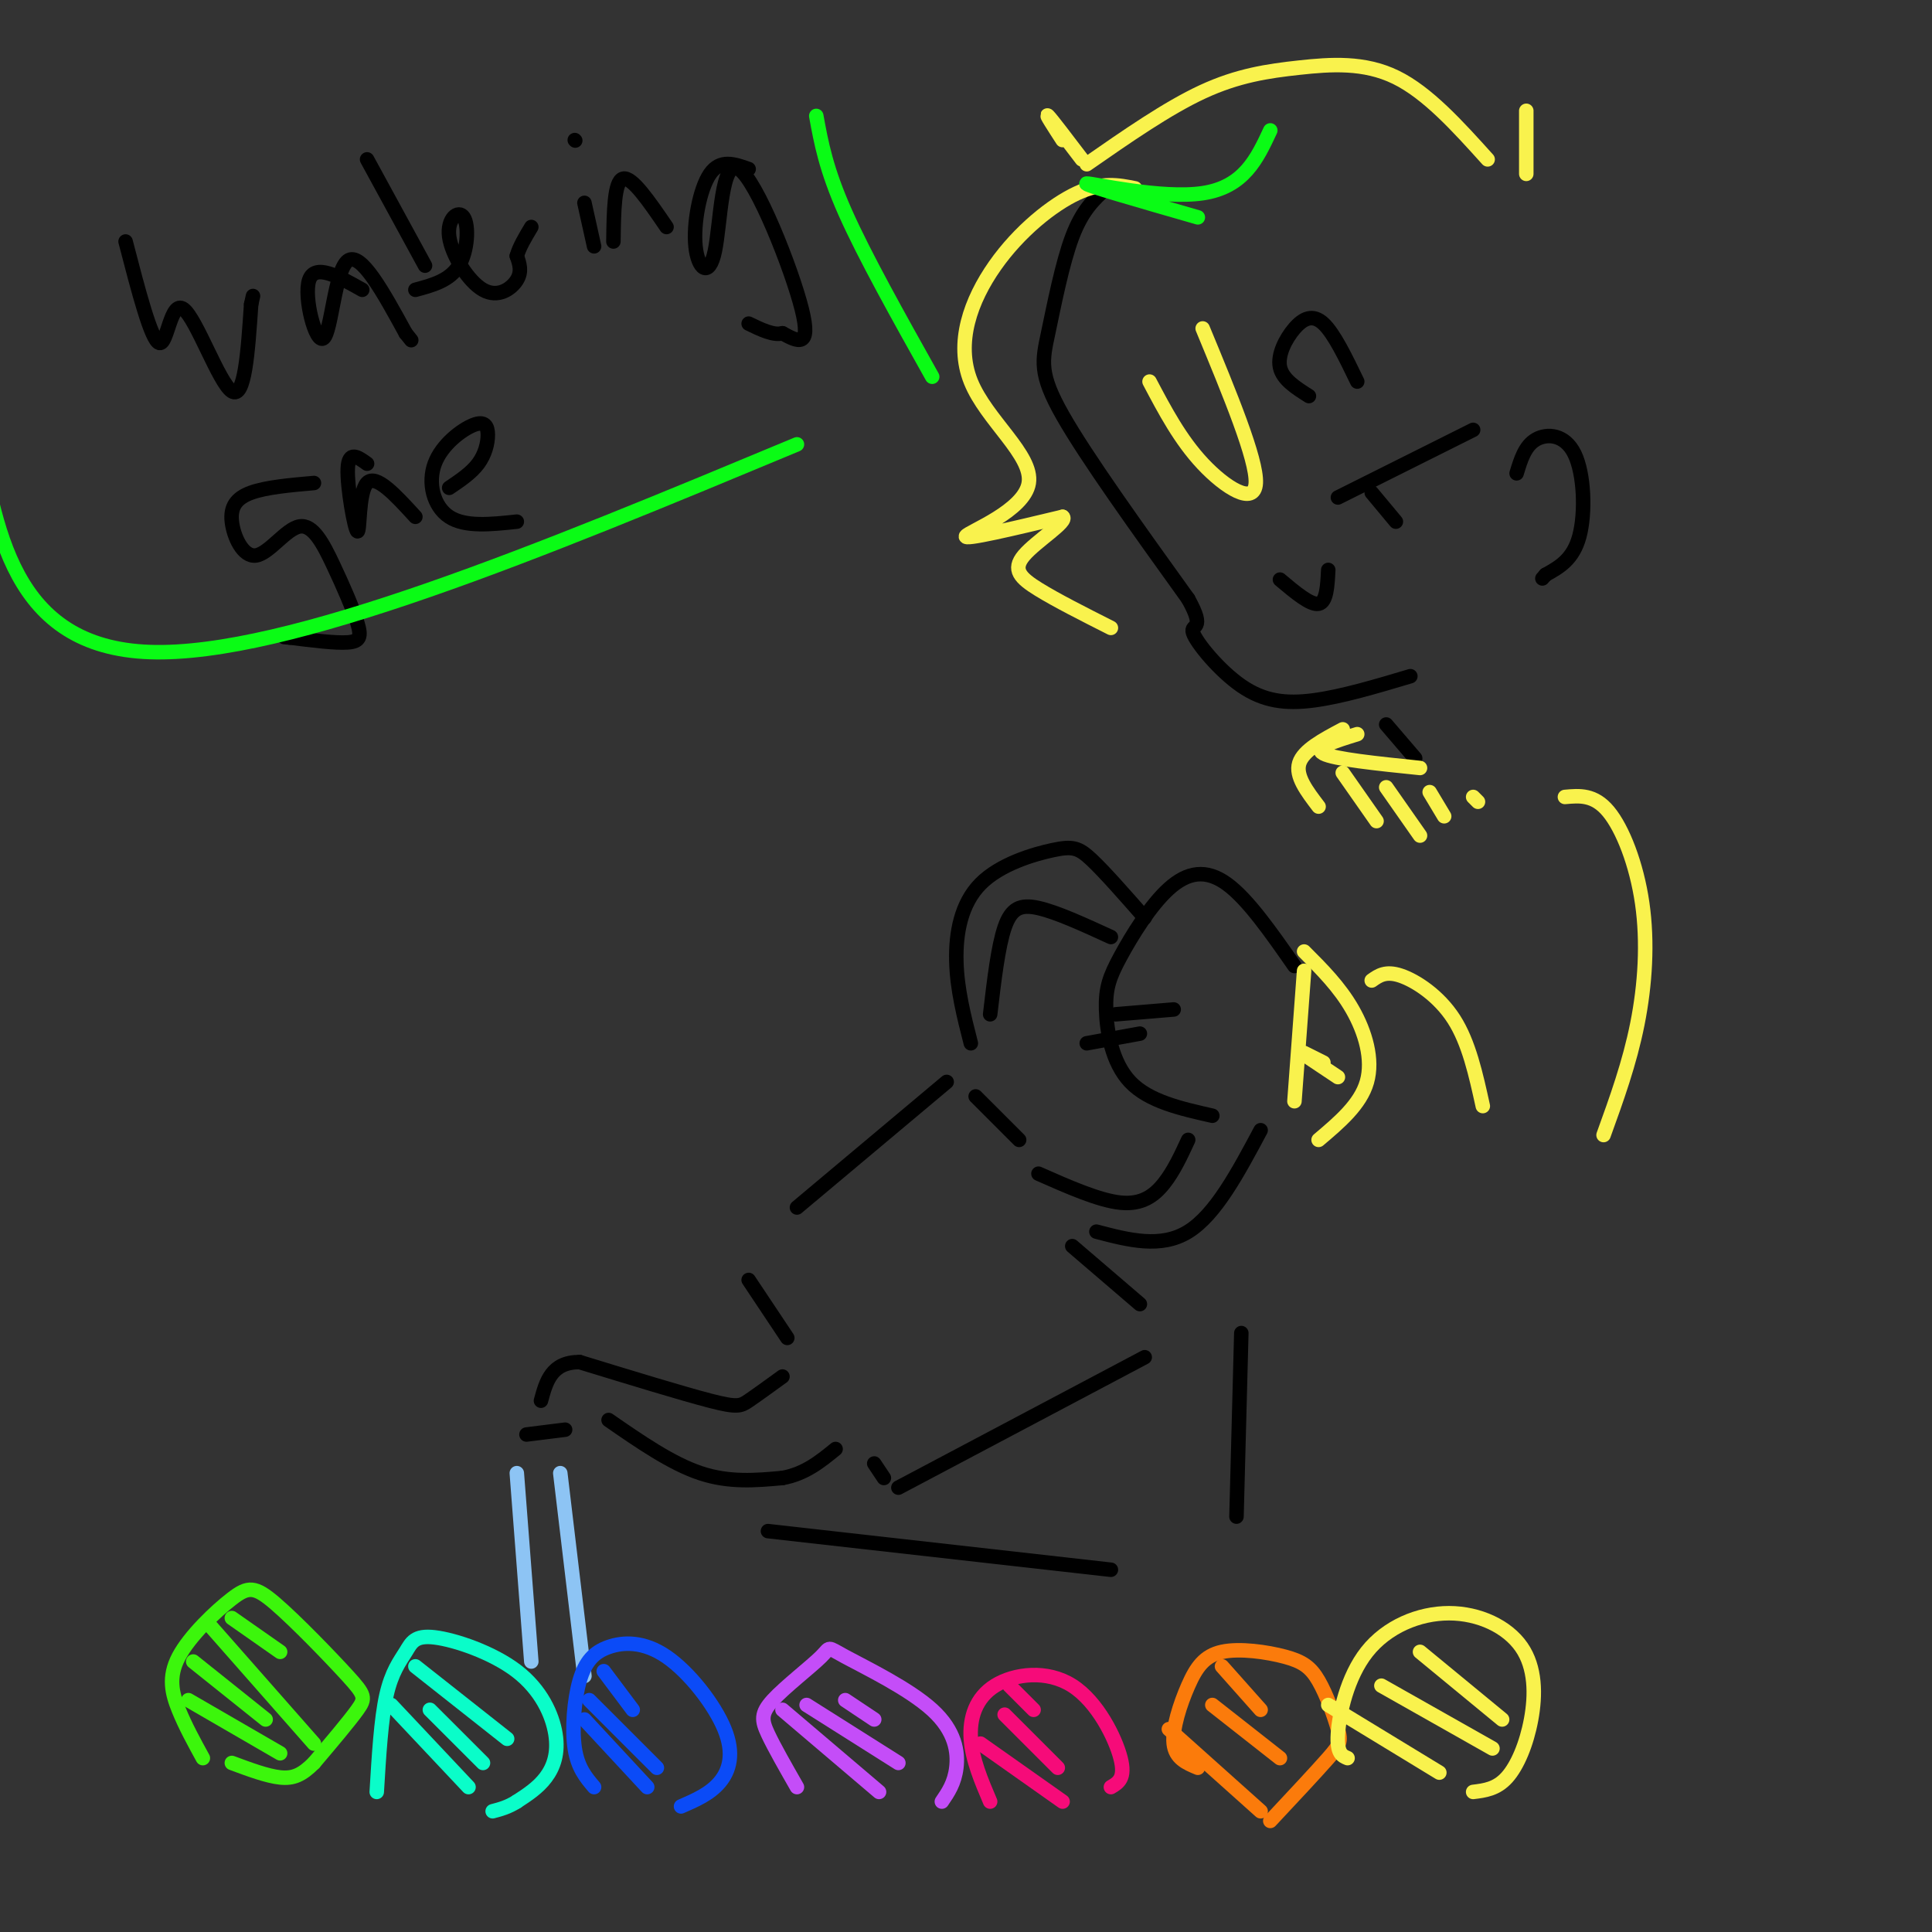 <svg viewBox='0 0 400 400' version='1.1' xmlns='http://www.w3.org/2000/svg' xmlns:xlink='http://www.w3.org/1999/xlink'><rect x="0" y="0" width="400" height="400" fill="#333333" stroke="none"/><g fill='none' stroke='rgb(0,0,0)' stroke-width='3' stroke-linecap='round' stroke-linejoin='round'><path d='M229,39c-2.458,2.244 -4.917,4.488 -7,10c-2.083,5.512 -3.792,14.292 -5,20c-1.208,5.708 -1.917,8.345 3,17c4.917,8.655 15.458,23.327 26,38'/><path d='M246,124c3.818,6.861 0.364,5.014 1,7c0.636,1.986 5.364,7.804 10,11c4.636,3.196 9.182,3.770 15,3c5.818,-0.770 12.909,-2.885 20,-5'/><path d='M277,103c0.000,0.000 28.000,-14.000 28,-14'/><path d='M265,120c3.167,2.667 6.333,5.333 8,5c1.667,-0.333 1.833,-3.667 2,-7'/><path d='M284,102c0.000,0.000 5.000,6.000 5,6'/><path d='M271,82c-2.738,-1.732 -5.476,-3.464 -6,-6c-0.524,-2.536 1.167,-5.875 3,-8c1.833,-2.125 3.810,-3.036 6,-1c2.190,2.036 4.595,7.018 7,12'/><path d='M287,150c0.000,0.000 6.000,7.000 6,7'/><path d='M268,200c-4.834,-6.934 -9.668,-13.868 -14,-17c-4.332,-3.132 -8.164,-2.464 -12,1c-3.836,3.464 -7.678,9.722 -10,14c-2.322,4.278 -3.125,6.575 -3,11c0.125,4.425 1.179,10.979 5,15c3.821,4.021 10.411,5.511 17,7'/><path d='M243,209c0.000,0.000 -12.000,1.000 -12,1'/><path d='M236,214c0.000,0.000 -11.000,2.000 -11,2'/><path d='M26,50c2.667,10.280 5.333,20.560 7,21c1.667,0.440 2.333,-8.958 5,-7c2.667,1.958 7.333,15.274 10,17c2.667,1.726 3.333,-8.137 4,-18'/><path d='M52,63c0.667,-3.000 0.333,-1.500 0,0'/><path d='M75,60c-4.911,-2.768 -9.821,-5.536 -11,-2c-1.179,3.536 1.375,13.375 3,12c1.625,-1.375 2.321,-13.964 5,-16c2.679,-2.036 7.339,6.482 12,15'/><path d='M84,69c2.000,2.500 1.000,1.250 0,0'/><path d='M76,33c0.000,0.000 12.000,22.000 12,22'/><path d='M86,60c3.558,-0.951 7.115,-1.902 9,-5c1.885,-3.098 2.096,-8.344 1,-10c-1.096,-1.656 -3.500,0.278 -3,4c0.500,3.722 3.904,9.233 7,11c3.096,1.767 5.885,-0.209 7,-2c1.115,-1.791 0.558,-3.395 0,-5'/><path d='M107,53c0.500,-1.833 1.750,-3.917 3,-6'/><path d='M121,42c0.000,0.000 2.000,9.000 2,9'/><path d='M119,29c0.000,0.000 0.100,0.100 0.1,0.1'/><path d='M127,50c0.083,-6.250 0.167,-12.500 2,-13c1.833,-0.500 5.417,4.750 9,10'/><path d='M155,35c-2.931,-1.048 -5.862,-2.096 -8,1c-2.138,3.096 -3.482,10.335 -3,15c0.482,4.665 2.789,6.756 4,1c1.211,-5.756 1.326,-19.357 5,-17c3.674,2.357 10.907,20.674 13,29c2.093,8.326 -0.953,6.663 -4,5'/><path d='M162,69c-1.833,0.500 -4.417,-0.750 -7,-2'/><path d='M65,100c-4.951,0.438 -9.901,0.876 -13,2c-3.099,1.124 -4.346,2.933 -4,6c0.346,3.067 2.287,7.390 5,7c2.713,-0.390 6.199,-5.494 9,-6c2.801,-0.506 4.916,3.586 7,8c2.084,4.414 4.138,9.150 5,12c0.862,2.850 0.532,3.814 -2,4c-2.532,0.186 -7.266,-0.407 -12,-1'/><path d='M60,132c-2.000,-0.167 -1.000,-0.083 0,0'/><path d='M76,96c-1.917,-1.387 -3.833,-2.774 -4,1c-0.167,3.774 1.417,12.708 2,13c0.583,0.292 0.167,-8.060 2,-10c1.833,-1.940 5.917,2.530 10,7'/><path d='M93,101c2.284,-1.536 4.568,-3.073 6,-5c1.432,-1.927 2.014,-4.246 2,-6c-0.014,-1.754 -0.622,-2.944 -3,-2c-2.378,0.944 -6.525,4.024 -8,8c-1.475,3.976 -0.279,8.850 3,11c3.279,2.150 8.639,1.575 14,1'/><path d='M237,190c-4.153,-4.734 -8.306,-9.467 -11,-12c-2.694,-2.533 -3.928,-2.864 -8,-2c-4.072,0.864 -10.981,2.925 -15,7c-4.019,4.075 -5.148,10.164 -5,16c0.148,5.836 1.574,11.418 3,17'/><path d='M196,224c0.000,0.000 -31.000,26.000 -31,26'/><path d='M162,285c-2.667,1.933 -5.333,3.867 -7,5c-1.667,1.133 -2.333,1.467 -8,0c-5.667,-1.467 -16.333,-4.733 -27,-8'/><path d='M120,282c-5.833,0.000 -6.917,4.000 -8,8'/><path d='M109,297c0.000,0.000 8.000,-1.000 8,-1'/><path d='M126,294c6.500,4.500 13.000,9.000 19,11c6.000,2.000 11.500,1.500 17,1'/><path d='M162,306c4.667,-0.833 7.833,-3.417 11,-6'/><path d='M155,265c0.000,0.000 8.000,12.000 8,12'/><path d='M181,303c0.000,0.000 2.000,3.000 2,3'/><path d='M186,308c0.000,0.000 51.000,-27.000 51,-27'/><path d='M222,258c0.000,0.000 14.000,12.000 14,12'/><path d='M227,255c6.667,1.750 13.333,3.500 19,0c5.667,-3.500 10.333,-12.250 15,-21'/><path d='M205,210c0.822,-7.022 1.644,-14.044 3,-18c1.356,-3.956 3.244,-4.844 7,-4c3.756,0.844 9.378,3.422 15,6'/><path d='M215,243c6.289,2.778 12.578,5.556 17,6c4.422,0.444 6.978,-1.444 9,-4c2.022,-2.556 3.511,-5.778 5,-9'/><path d='M202,227c0.000,0.000 9.000,9.000 9,9'/></g>
<g fill='none' stroke='rgb(249,242,77)' stroke-width='3' stroke-linecap='round' stroke-linejoin='round'><path d='M294,159c-8.917,-0.917 -17.833,-1.833 -20,-3c-2.167,-1.167 2.417,-2.583 7,-4'/><path d='M278,151c-4.083,2.167 -8.167,4.333 -9,7c-0.833,2.667 1.583,5.833 4,9'/><path d='M278,160c0.000,0.000 7.000,10.000 7,10'/><path d='M287,163c0.000,0.000 7.000,10.000 7,10'/><path d='M296,164c0.000,0.000 3.000,5.000 3,5'/><path d='M305,165c0.000,0.000 1.000,1.000 1,1'/><path d='M270,201c0.000,0.000 -2.000,27.000 -2,27'/><path d='M270,197c3.667,3.667 7.333,7.333 10,12c2.667,4.667 4.333,10.333 3,15c-1.333,4.667 -5.667,8.333 -10,12'/><path d='M271,219c0.000,0.000 6.000,4.000 6,4'/><path d='M270,218c0.000,0.000 4.000,2.000 4,2'/><path d='M324,165c3.024,-0.274 6.048,-0.548 9,3c2.952,3.548 5.833,10.917 7,19c1.167,8.083 0.619,16.881 -1,25c-1.619,8.119 -4.310,15.560 -7,23'/><path d='M284,203c1.444,-1.022 2.889,-2.044 6,-1c3.111,1.044 7.889,4.156 11,9c3.111,4.844 4.556,11.422 6,18'/><path d='M249,68c5.622,13.578 11.244,27.156 11,32c-0.244,4.844 -6.356,0.956 -11,-4c-4.644,-4.956 -7.822,-10.978 -11,-17'/><path d='M235,39c-3.432,-0.693 -6.864,-1.386 -12,1c-5.136,2.386 -11.976,7.852 -17,15c-5.024,7.148 -8.233,15.978 -5,24c3.233,8.022 12.909,15.237 12,21c-0.909,5.763 -12.403,10.075 -13,11c-0.597,0.925 9.701,-1.538 20,-4'/><path d='M220,107c1.286,0.869 -5.500,5.042 -8,8c-2.500,2.958 -0.714,4.702 3,7c3.714,2.298 9.357,5.149 15,8'/><path d='M220,29c-1.833,-2.833 -3.667,-5.667 -3,-5c0.667,0.667 3.833,4.833 7,9'/><path d='M225,34c8.363,-5.815 16.726,-11.631 24,-15c7.274,-3.369 13.458,-4.292 20,-5c6.542,-0.708 13.440,-1.202 20,2c6.560,3.202 12.780,10.101 19,17'/><path d='M316,29c0.000,-3.583 0.000,-7.167 0,-6c0.000,1.167 0.000,7.083 0,13'/></g>
<g fill='none' stroke='rgb(141,196,244)' stroke-width='3' stroke-linecap='round' stroke-linejoin='round'><path d='M107,305c0.000,0.000 3.000,39.000 3,39'/><path d='M116,305c0.000,0.000 5.000,42.000 5,42'/></g>
<g fill='none' stroke='rgb(0,0,0)' stroke-width='3' stroke-linecap='round' stroke-linejoin='round'><path d='M159,317c0.000,0.000 71.000,8.000 71,8'/></g>
<g fill='none' stroke='rgb(60,246,12)' stroke-width='3' stroke-linecap='round' stroke-linejoin='round'><path d='M42,364c-1.822,-3.323 -3.644,-6.646 -5,-10c-1.356,-3.354 -2.245,-6.738 0,-11c2.245,-4.262 7.624,-9.402 11,-12c3.376,-2.598 4.750,-2.655 9,1c4.250,3.655 11.375,11.023 15,15c3.625,3.977 3.750,4.565 2,7c-1.750,2.435 -5.375,6.718 -9,11'/><path d='M65,365c-2.511,2.511 -4.289,3.289 -7,3c-2.711,-0.289 -6.356,-1.644 -10,-3'/><path d='M39,352c0.000,0.000 19.000,11.000 19,11'/><path d='M40,344c0.000,0.000 15.000,12.000 15,12'/><path d='M43,336c0.000,0.000 22.000,25.000 22,25'/><path d='M48,335c0.000,0.000 10.000,7.000 10,7'/></g>
<g fill='none' stroke='rgb(10,253,201)' stroke-width='3' stroke-linecap='round' stroke-linejoin='round'><path d='M78,371c0.454,-7.558 0.908,-15.116 2,-20c1.092,-4.884 2.822,-7.094 4,-9c1.178,-1.906 1.805,-3.508 6,-3c4.195,0.508 11.960,3.126 17,7c5.040,3.874 7.357,9.005 8,13c0.643,3.995 -0.388,6.856 -2,9c-1.612,2.144 -3.806,3.572 -6,5'/><path d='M107,373c-1.833,1.167 -3.417,1.583 -5,2'/><path d='M81,353c0.000,0.000 16.000,17.000 16,17'/><path d='M89,354c0.000,0.000 11.000,11.000 11,11'/><path d='M86,345c0.000,0.000 19.000,15.000 19,15'/></g>
<g fill='none' stroke='rgb(11,75,247)' stroke-width='3' stroke-linecap='round' stroke-linejoin='round'><path d='M123,370c-1.694,-1.997 -3.387,-3.995 -4,-8c-0.613,-4.005 -0.145,-10.018 1,-14c1.145,-3.982 2.967,-5.935 6,-7c3.033,-1.065 7.277,-1.244 12,2c4.723,3.244 9.925,9.912 12,15c2.075,5.088 1.021,8.597 -1,11c-2.021,2.403 -5.011,3.702 -8,5'/><path d='M121,356c0.000,0.000 13.000,14.000 13,14'/><path d='M122,352c0.000,0.000 14.000,14.000 14,14'/><path d='M125,346c0.000,0.000 6.000,8.000 6,8'/></g>
<g fill='none' stroke='rgb(196,77,248)' stroke-width='3' stroke-linecap='round' stroke-linejoin='round'><path d='M165,370c-2.350,-4.112 -4.701,-8.223 -6,-11c-1.299,-2.777 -1.547,-4.218 1,-7c2.547,-2.782 7.890,-6.903 10,-9c2.110,-2.097 0.988,-2.170 5,0c4.012,2.170 13.157,6.584 18,11c4.843,4.416 5.384,8.833 5,12c-0.384,3.167 -1.692,5.083 -3,7'/><path d='M162,354c0.000,0.000 20.000,17.000 20,17'/><path d='M167,353c0.000,0.000 19.000,12.000 19,12'/><path d='M175,352c0.000,0.000 6.000,4.000 6,4'/></g>
<g fill='none' stroke='rgb(246,11,121)' stroke-width='3' stroke-linecap='round' stroke-linejoin='round'><path d='M205,373c-1.855,-4.359 -3.710,-8.718 -4,-13c-0.290,-4.282 0.984,-8.488 5,-11c4.016,-2.512 10.774,-3.330 16,0c5.226,3.330 8.922,10.809 10,15c1.078,4.191 -0.461,5.096 -2,6'/><path d='M203,361c0.000,0.000 17.000,12.000 17,12'/><path d='M208,355c0.000,0.000 11.000,11.000 11,11'/><path d='M209,349c0.000,0.000 5.000,5.000 5,5'/></g>
<g fill='none' stroke='rgb(251,123,11)' stroke-width='3' stroke-linecap='round' stroke-linejoin='round'><path d='M248,366c-2.333,-0.969 -4.667,-1.938 -5,-5c-0.333,-3.062 1.333,-8.215 3,-12c1.667,-3.785 3.334,-6.200 7,-7c3.666,-0.800 9.330,0.015 13,1c3.670,0.985 5.344,2.140 7,5c1.656,2.860 3.292,7.424 4,10c0.708,2.576 0.488,3.165 -2,6c-2.488,2.835 -7.244,7.918 -12,13'/><path d='M242,358c0.000,0.000 19.000,17.000 19,17'/><path d='M251,353c0.000,0.000 14.000,11.000 14,11'/><path d='M253,345c0.000,0.000 8.000,9.000 8,9'/></g>
<g fill='none' stroke='rgb(249,242,77)' stroke-width='3' stroke-linecap='round' stroke-linejoin='round'><path d='M279,364c-1.124,-0.462 -2.249,-0.923 -2,-5c0.249,-4.077 1.871,-11.769 6,-17c4.129,-5.231 10.764,-8.001 17,-8c6.236,0.001 12.074,2.774 15,7c2.926,4.226 2.942,9.907 2,15c-0.942,5.093 -2.840,9.598 -5,12c-2.160,2.402 -4.580,2.701 -7,3'/><path d='M275,353c0.000,0.000 23.000,14.000 23,14'/><path d='M286,349c0.000,0.000 23.000,13.000 23,13'/><path d='M294,342c0.000,0.000 17.000,14.000 17,14'/></g>
<g fill='none' stroke='rgb(10,252,21)' stroke-width='3' stroke-linecap='round' stroke-linejoin='round'><path d='M248,45c-12.067,-3.467 -24.133,-6.933 -23,-7c1.133,-0.067 15.467,3.267 24,2c8.533,-1.267 11.267,-7.133 14,-13'/><path d='M165,92c-52.833,22.000 -105.667,44.000 -134,43c-28.333,-1.000 -32.167,-25.000 -36,-49'/><path d='M169,24c1.000,5.500 2.000,11.000 6,20c4.000,9.000 11.000,21.500 18,34'/></g>
<g fill='none' stroke='rgb(0,0,0)' stroke-width='3' stroke-linecap='round' stroke-linejoin='round'><path d='M314,98c0.857,-2.839 1.714,-5.679 4,-7c2.286,-1.321 6.000,-1.125 8,3c2.000,4.125 2.286,12.179 1,17c-1.286,4.821 -4.143,6.411 -7,8'/><path d='M320,119c-1.167,1.333 -0.583,0.667 0,0'/><path d='M257,276c0.000,0.000 -1.000,38.000 -1,38'/></g>
</svg>